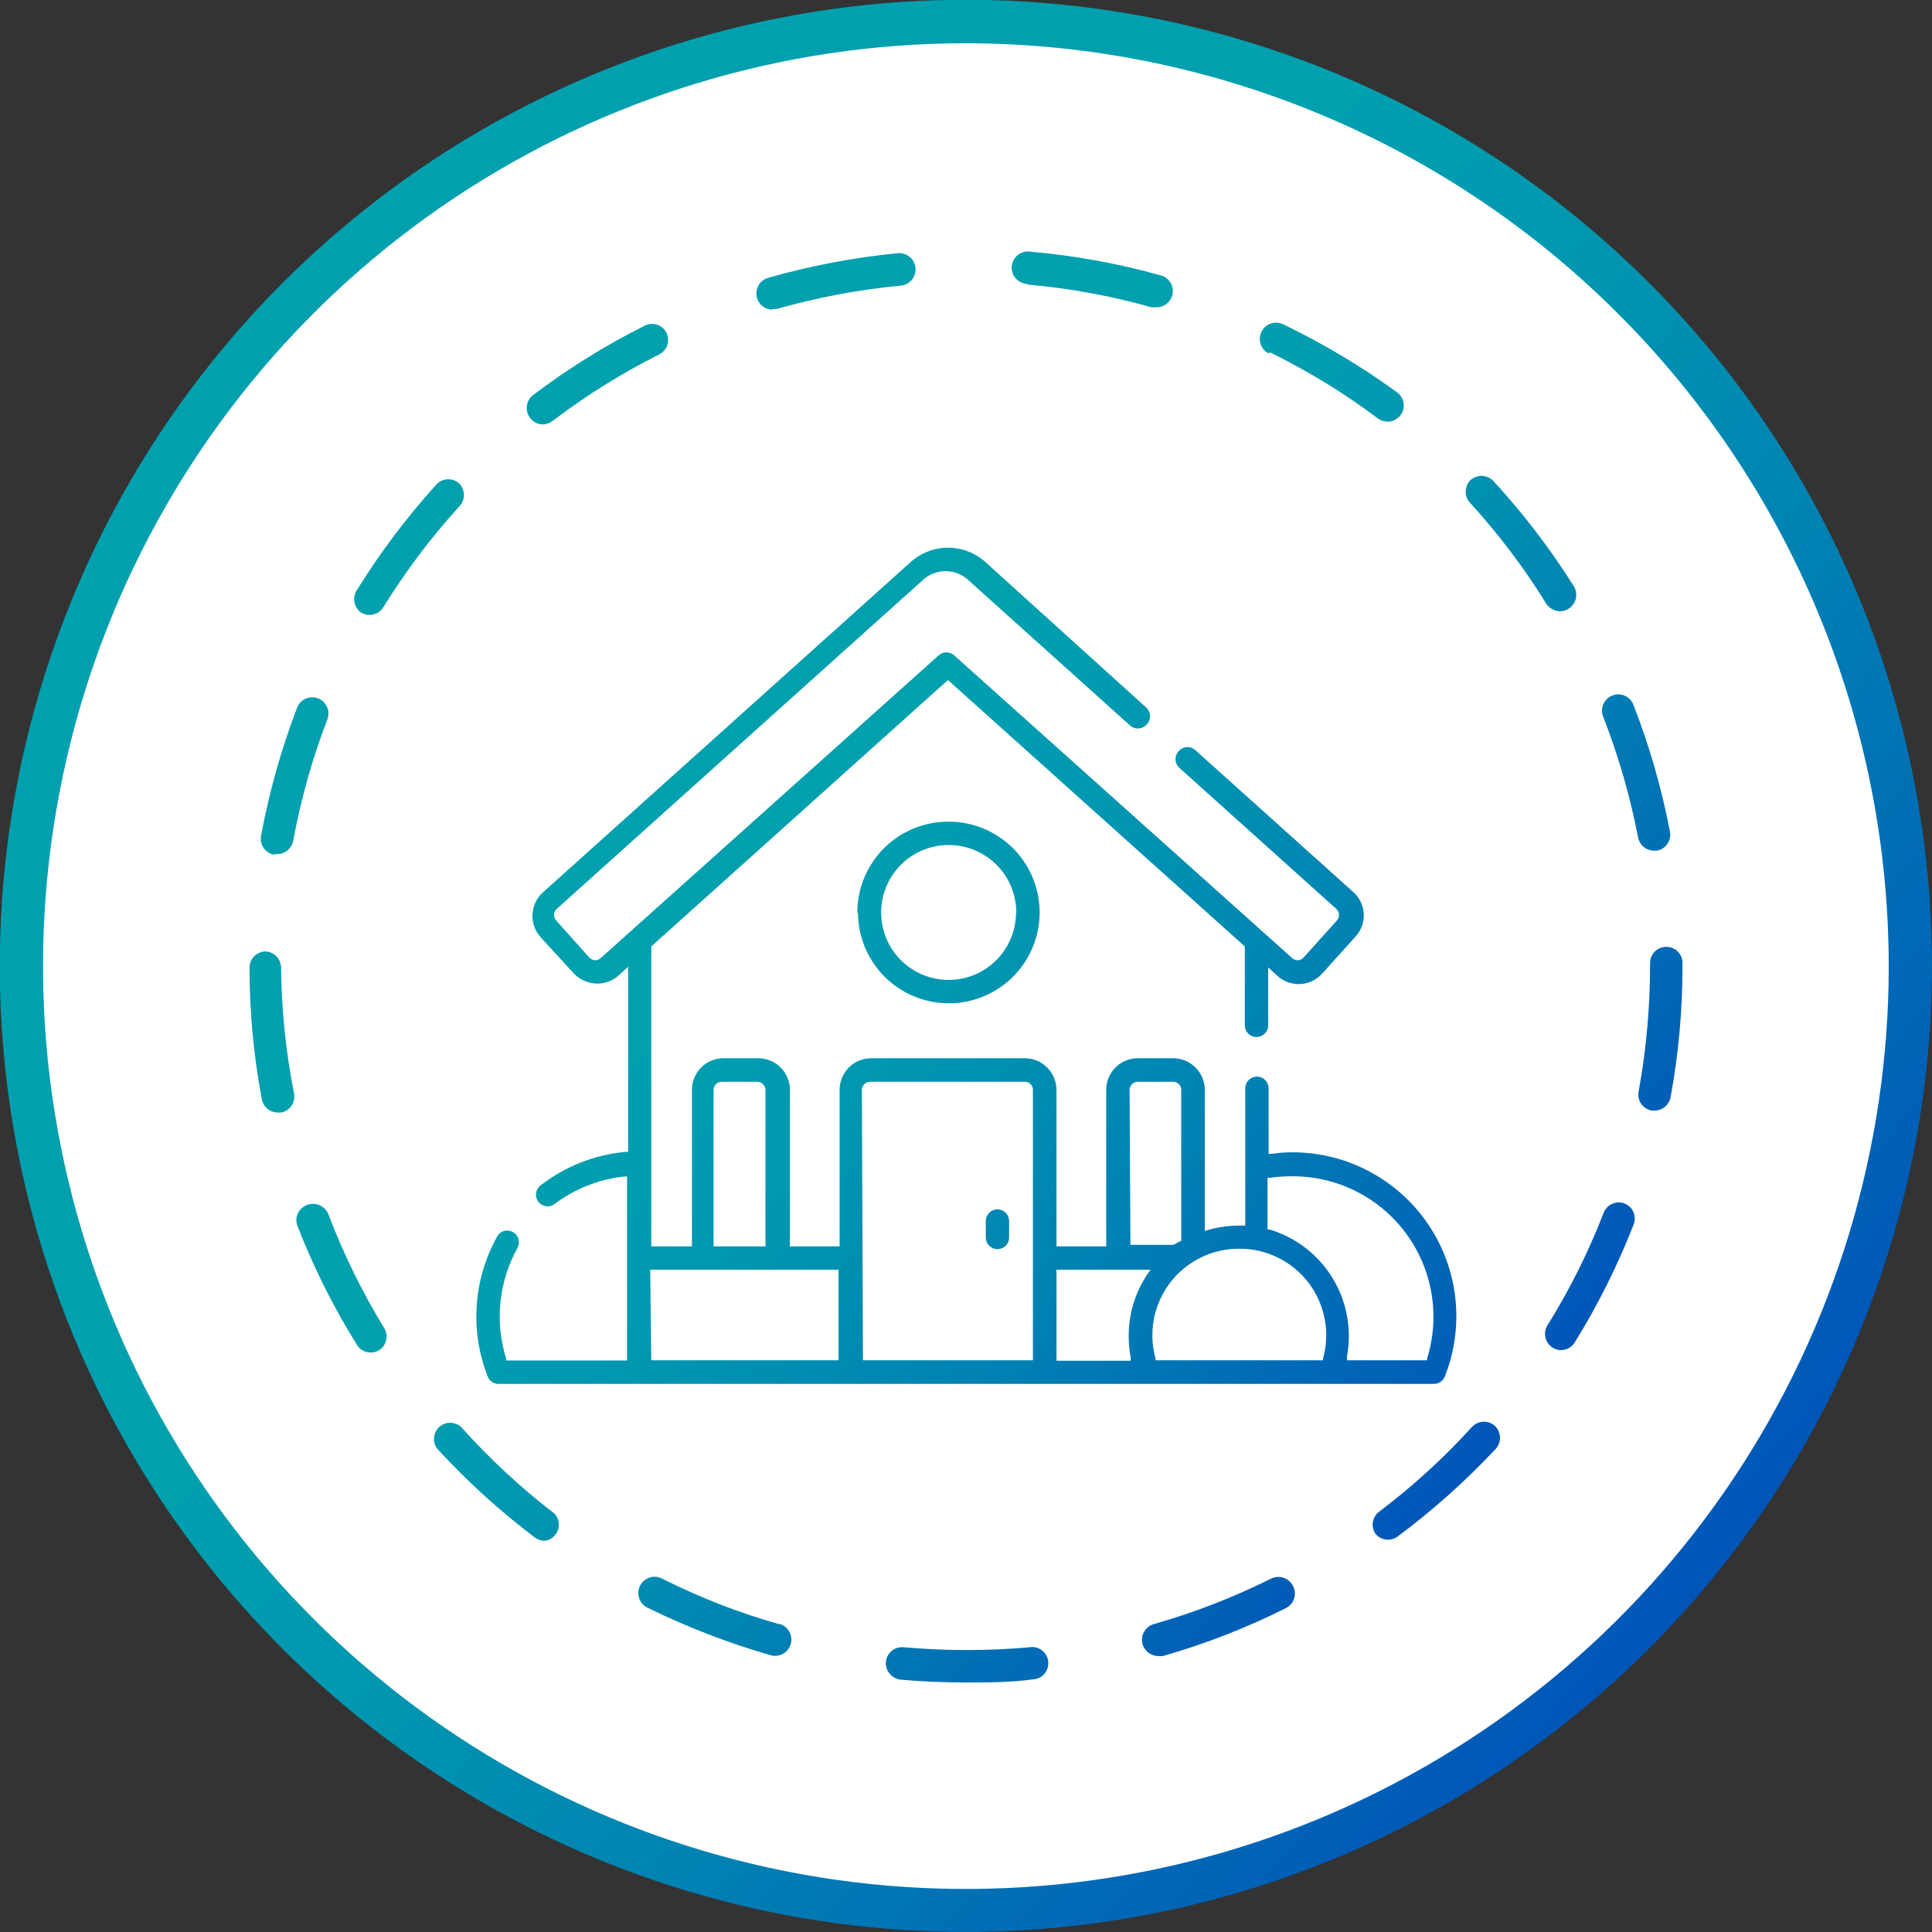 <svg width="83" height="83" viewBox="0 0 83 83" fill="none" xmlns="http://www.w3.org/2000/svg"><rect x="0" y="0" width="83" height="83" fill="#333333" stroke="none"/><g clip-path="url(#clip0_45_13860)"><path d="M0.929 41.495C0.927 49.521 3.305 57.367 7.763 64.041C12.221 70.716 18.558 75.918 25.973 78.99C33.387 82.062 41.546 82.867 49.418 81.301C57.29 79.736 64.521 75.871 70.196 70.196C75.871 64.521 79.736 57.29 81.301 49.418C82.866 41.547 82.062 33.387 78.99 25.973C75.918 18.558 70.715 12.221 64.041 7.763C57.367 3.306 49.521 0.927 41.495 0.929C30.736 0.929 20.418 5.203 12.81 12.811C5.203 20.418 0.929 30.736 0.929 41.495Z" fill="white"/><path d="M41.495 83C33.286 83 25.262 80.566 18.436 76.005C11.611 71.445 6.291 64.963 3.15 57.379C0.008 49.794 -0.814 41.449 0.788 33.398C2.389 25.347 6.342 17.952 12.147 12.147C17.951 6.343 25.347 2.39 33.398 0.788C41.449 -0.813 49.794 0.009 57.378 3.15C64.962 6.291 71.444 11.611 76.005 18.437C80.565 25.262 82.999 33.286 82.999 41.495C82.99 52.5 78.614 63.051 70.832 70.833C63.051 78.614 52.5 82.99 41.495 83ZM41.495 1.858C33.653 1.858 25.987 4.183 19.467 8.54C12.947 12.897 7.866 19.09 4.865 26.335C1.865 33.58 1.08 41.552 2.611 49.243C4.141 56.934 7.918 63.998 13.464 69.543C19.009 75.087 26.075 78.862 33.766 80.391C41.457 81.919 49.429 81.133 56.673 78.131C63.918 75.129 70.109 70.046 74.465 63.525C78.82 57.003 81.144 49.337 81.142 41.495C81.129 30.985 76.948 20.909 69.515 13.478C62.082 6.047 52.005 1.868 41.495 1.858Z" fill="url(#paint0_linear_45_13860)"/><path d="M42.852 51.955C42.718 51.955 42.591 52.008 42.497 52.102C42.403 52.196 42.35 52.324 42.35 52.457V53.163C42.35 53.296 42.403 53.423 42.497 53.517C42.591 53.611 42.718 53.664 42.852 53.664C42.984 53.664 43.112 53.611 43.206 53.517C43.3 53.423 43.353 53.296 43.353 53.163V52.457C43.353 52.324 43.3 52.196 43.206 52.102C43.112 52.008 42.984 51.955 42.852 51.955ZM33.181 13.274C33.243 13.284 33.306 13.284 33.367 13.274C35.11 12.778 36.895 12.442 38.699 12.271C38.884 12.254 39.054 12.164 39.173 12.021C39.291 11.878 39.348 11.694 39.331 11.509C39.314 11.325 39.224 11.154 39.081 11.036C38.938 10.917 38.754 10.861 38.569 10.878C36.683 11.062 34.818 11.416 32.995 11.937C32.834 11.984 32.696 12.087 32.605 12.228C32.514 12.369 32.477 12.538 32.501 12.704C32.525 12.87 32.607 13.022 32.734 13.132C32.861 13.242 33.023 13.302 33.191 13.302L33.181 13.274ZM54.547 15.132C56.182 15.93 57.737 16.882 59.191 17.975C59.313 18.064 59.459 18.112 59.609 18.114C59.718 18.115 59.825 18.09 59.921 18.042C60.018 17.993 60.102 17.922 60.167 17.835C60.222 17.762 60.262 17.679 60.284 17.59C60.307 17.502 60.312 17.41 60.299 17.319C60.286 17.228 60.255 17.141 60.209 17.062C60.162 16.984 60.101 16.915 60.027 16.86C58.486 15.74 56.848 14.761 55.132 13.934C54.966 13.851 54.773 13.838 54.597 13.898C54.422 13.957 54.276 14.084 54.194 14.25C54.111 14.416 54.098 14.608 54.157 14.784C54.217 14.96 54.343 15.105 54.51 15.188L54.547 15.132ZM23.307 18.235C23.457 18.234 23.604 18.185 23.725 18.096C25.165 16.998 26.704 16.037 28.323 15.225C28.486 15.142 28.609 14.997 28.667 14.823C28.724 14.65 28.711 14.46 28.63 14.296C28.589 14.215 28.533 14.142 28.464 14.082C28.395 14.023 28.316 13.977 28.229 13.949C28.143 13.92 28.052 13.909 27.961 13.916C27.87 13.923 27.782 13.948 27.701 13.99C26.004 14.839 24.39 15.843 22.879 16.99C22.746 17.101 22.659 17.258 22.635 17.429C22.611 17.601 22.651 17.776 22.749 17.919C22.81 18.013 22.892 18.091 22.989 18.146C23.086 18.201 23.195 18.231 23.307 18.235ZM66.428 25.936C66.493 26.034 66.581 26.115 66.685 26.172C66.788 26.229 66.904 26.259 67.022 26.261C67.146 26.259 67.267 26.224 67.374 26.161C67.48 26.097 67.567 26.006 67.628 25.898C67.688 25.79 67.719 25.668 67.717 25.544C67.715 25.42 67.68 25.299 67.617 25.193C66.608 23.586 65.454 22.075 64.17 20.678C64.108 20.609 64.032 20.552 63.948 20.512C63.863 20.472 63.772 20.45 63.678 20.445C63.585 20.441 63.492 20.455 63.404 20.487C63.316 20.519 63.236 20.568 63.167 20.631C63.039 20.763 62.967 20.94 62.967 21.124C62.967 21.308 63.039 21.484 63.167 21.616C64.387 22.951 65.478 24.397 66.428 25.936ZM44.133 12.225C45.938 12.381 47.723 12.707 49.465 13.2H49.66C49.834 13.207 50.004 13.149 50.137 13.038C50.27 12.926 50.356 12.769 50.379 12.597C50.403 12.425 50.361 12.251 50.262 12.108C50.164 11.965 50.015 11.864 49.846 11.825C48.024 11.316 46.158 10.977 44.273 10.813C44.178 10.797 44.081 10.801 43.988 10.825C43.895 10.848 43.808 10.891 43.732 10.95C43.657 11.009 43.594 11.083 43.548 11.167C43.502 11.251 43.474 11.344 43.465 11.44C43.457 11.535 43.469 11.632 43.499 11.722C43.53 11.813 43.579 11.897 43.643 11.968C43.708 12.039 43.786 12.096 43.874 12.136C43.961 12.175 44.056 12.196 44.152 12.197L44.133 12.225ZM63.232 61.309C62.014 62.648 60.673 63.87 59.228 64.96C59.094 65.07 59.005 65.226 58.979 65.398C58.953 65.569 58.992 65.745 59.089 65.889C59.199 66.024 59.355 66.113 59.527 66.139C59.699 66.165 59.874 66.125 60.018 66.028C61.544 64.895 62.965 63.627 64.263 62.238C64.385 62.101 64.449 61.92 64.44 61.737C64.432 61.553 64.352 61.379 64.217 61.254C64.149 61.193 64.069 61.146 63.983 61.115C63.896 61.085 63.804 61.072 63.713 61.077C63.621 61.083 63.532 61.106 63.45 61.145C63.367 61.185 63.293 61.241 63.232 61.309ZM54.621 67.812C53.001 68.621 51.309 69.278 49.568 69.772C49.39 69.824 49.24 69.944 49.149 70.105C49.059 70.267 49.036 70.457 49.085 70.636C49.128 70.782 49.218 70.911 49.34 71.003C49.462 71.095 49.61 71.145 49.763 71.147H49.949C51.775 70.628 53.547 69.938 55.243 69.085C55.408 69.003 55.533 68.859 55.593 68.685C55.652 68.511 55.64 68.321 55.559 68.156C55.52 68.071 55.465 67.996 55.397 67.933C55.328 67.87 55.248 67.821 55.161 67.789C55.074 67.757 54.982 67.743 54.889 67.747C54.796 67.751 54.705 67.773 54.621 67.812ZM33.488 69.781C31.744 69.288 30.052 68.629 28.434 67.812C28.268 67.729 28.076 67.716 27.9 67.775C27.724 67.835 27.579 67.962 27.496 68.128C27.414 68.294 27.401 68.486 27.46 68.662C27.519 68.838 27.646 68.984 27.812 69.066C29.513 69.902 31.285 70.586 33.107 71.11C33.286 71.16 33.477 71.138 33.639 71.047C33.801 70.957 33.92 70.805 33.971 70.627C34.021 70.448 33.999 70.257 33.908 70.095C33.818 69.933 33.666 69.813 33.488 69.763V69.781ZM69.818 51.714C69.731 51.676 69.638 51.657 69.543 51.657C69.448 51.657 69.355 51.676 69.268 51.714C69.181 51.751 69.103 51.806 69.038 51.874C68.972 51.943 68.922 52.024 68.889 52.113C68.236 53.802 67.424 55.425 66.465 56.962C66.378 57.117 66.353 57.3 66.396 57.473C66.439 57.645 66.547 57.795 66.697 57.891C66.804 57.963 66.93 58.002 67.059 58.002C67.179 58.002 67.296 57.971 67.4 57.913C67.504 57.854 67.592 57.77 67.654 57.668C68.652 56.055 69.501 54.354 70.19 52.587C70.25 52.421 70.245 52.239 70.176 52.077C70.107 51.915 69.979 51.785 69.818 51.714ZM44.245 70.766C42.44 70.928 40.625 70.928 38.82 70.766C38.728 70.757 38.636 70.766 38.548 70.793C38.46 70.82 38.378 70.864 38.307 70.923C38.237 70.982 38.178 71.054 38.135 71.135C38.093 71.217 38.066 71.306 38.058 71.398C38.045 71.582 38.103 71.763 38.221 71.905C38.339 72.047 38.507 72.138 38.69 72.159C39.619 72.243 40.548 72.28 41.477 72.28C42.406 72.28 43.409 72.28 44.347 72.15C44.443 72.149 44.538 72.128 44.625 72.089C44.713 72.049 44.791 71.992 44.856 71.921C44.92 71.85 44.969 71.767 45 71.676C45.03 71.585 45.042 71.488 45.033 71.393C45.025 71.297 44.997 71.204 44.951 71.12C44.905 71.036 44.843 70.962 44.767 70.903C44.691 70.844 44.604 70.802 44.511 70.778C44.418 70.754 44.321 70.75 44.226 70.766H44.245ZM71.583 40.678C71.398 40.678 71.221 40.751 71.091 40.882C70.96 41.013 70.887 41.19 70.887 41.374V41.505C70.886 43.315 70.721 45.121 70.394 46.902C70.362 47.083 70.402 47.269 70.506 47.421C70.611 47.572 70.771 47.676 70.952 47.71H71.082C71.244 47.709 71.401 47.652 71.526 47.549C71.651 47.445 71.737 47.302 71.769 47.143C72.112 45.28 72.283 43.39 72.28 41.495V41.365C72.28 41.274 72.262 41.184 72.227 41.1C72.192 41.016 72.14 40.94 72.075 40.876C72.011 40.812 71.934 40.761 71.849 40.727C71.765 40.694 71.674 40.677 71.583 40.678ZM71.054 36.544H71.184C71.274 36.527 71.361 36.493 71.438 36.443C71.515 36.392 71.581 36.328 71.633 36.252C71.685 36.175 71.721 36.09 71.74 36C71.758 35.91 71.759 35.817 71.741 35.727C71.386 33.865 70.86 32.04 70.171 30.274C70.104 30.101 69.97 29.963 69.8 29.889C69.63 29.815 69.438 29.811 69.266 29.879C69.093 29.947 68.955 30.08 68.881 30.25C68.807 30.42 68.803 30.612 68.871 30.785C69.53 32.469 70.033 34.211 70.376 35.987C70.408 36.143 70.493 36.284 70.616 36.386C70.739 36.487 70.894 36.543 71.054 36.544ZM14.11 52.169C14.04 51.993 13.903 51.852 13.729 51.777C13.554 51.702 13.358 51.699 13.181 51.769C13.093 51.803 13.013 51.854 12.945 51.919C12.878 51.985 12.824 52.063 12.788 52.15C12.751 52.237 12.733 52.331 12.733 52.425C12.734 52.519 12.754 52.612 12.791 52.698C13.48 54.467 14.332 56.169 15.336 57.779C15.398 57.88 15.484 57.962 15.586 58.019C15.689 58.076 15.804 58.106 15.922 58.105C16.053 58.108 16.182 58.073 16.293 58.002C16.442 57.905 16.548 57.755 16.589 57.582C16.631 57.41 16.605 57.228 16.516 57.074C15.563 55.517 14.757 53.875 14.11 52.169ZM19.814 61.309C19.686 61.191 19.519 61.125 19.345 61.123C19.171 61.122 19.003 61.186 18.874 61.302C18.744 61.419 18.663 61.58 18.647 61.753C18.63 61.926 18.678 62.099 18.783 62.238C20.064 63.635 21.47 64.913 22.982 66.056C23.103 66.145 23.249 66.194 23.4 66.196C23.527 66.179 23.648 66.128 23.748 66.047C23.849 65.967 23.925 65.86 23.968 65.739C24.011 65.618 24.02 65.487 23.994 65.361C23.967 65.235 23.906 65.119 23.818 65.025C22.372 63.912 21.032 62.668 19.814 61.309ZM11.779 36.693H11.909C12.071 36.692 12.228 36.635 12.353 36.532C12.478 36.428 12.564 36.285 12.596 36.126C12.923 34.344 13.414 32.596 14.064 30.905C14.13 30.733 14.126 30.541 14.051 30.372C13.976 30.203 13.837 30.071 13.664 30.004C13.492 29.938 13.3 29.943 13.131 30.017C12.962 30.092 12.83 30.231 12.763 30.404C12.085 32.177 11.569 34.008 11.221 35.875C11.2 35.968 11.197 36.063 11.214 36.157C11.23 36.25 11.266 36.339 11.318 36.418C11.37 36.497 11.438 36.565 11.517 36.617C11.596 36.669 11.685 36.704 11.779 36.721V36.693ZM36.86 39.201C36.86 39.974 37.09 40.73 37.52 41.372C37.95 42.015 38.562 42.515 39.277 42.809C39.992 43.103 40.779 43.178 41.536 43.025C42.294 42.871 42.989 42.496 43.533 41.946C44.077 41.397 44.446 40.698 44.592 39.939C44.739 39.18 44.656 38.394 44.355 37.682C44.054 36.97 43.548 36.363 42.902 35.939C42.255 35.514 41.497 35.292 40.724 35.299C40.21 35.301 39.702 35.403 39.228 35.602C38.754 35.8 38.323 36.09 37.962 36.455C37.6 36.82 37.314 37.253 37.12 37.729C36.926 38.205 36.828 38.715 36.832 39.229L36.86 39.201ZM43.65 39.201C43.65 39.774 43.48 40.334 43.162 40.811C42.843 41.288 42.391 41.659 41.861 41.879C41.332 42.098 40.749 42.155 40.187 42.043C39.624 41.932 39.108 41.656 38.703 41.25C38.297 40.845 38.021 40.328 37.91 39.766C37.798 39.204 37.855 38.621 38.074 38.092C38.294 37.562 38.665 37.109 39.142 36.791C39.618 36.473 40.179 36.303 40.752 36.303C41.136 36.301 41.516 36.376 41.87 36.523C42.225 36.67 42.547 36.886 42.817 37.158C43.088 37.43 43.302 37.753 43.446 38.109C43.591 38.464 43.663 38.845 43.66 39.229L43.65 39.201ZM15.513 26.317C15.623 26.382 15.748 26.417 15.875 26.419C15.995 26.419 16.112 26.388 16.216 26.329C16.32 26.271 16.408 26.186 16.47 26.084C17.422 24.544 18.513 23.095 19.73 21.756C19.859 21.624 19.93 21.447 19.93 21.263C19.93 21.079 19.859 20.903 19.73 20.771C19.663 20.709 19.584 20.662 19.497 20.631C19.411 20.599 19.32 20.586 19.228 20.59C19.137 20.594 19.047 20.617 18.964 20.656C18.882 20.695 18.807 20.75 18.746 20.817C17.471 22.224 16.326 23.745 15.327 25.36C15.229 25.513 15.194 25.697 15.229 25.875C15.263 26.053 15.365 26.212 15.513 26.317ZM11.416 40.873C11.232 40.873 11.054 40.946 10.924 41.077C10.793 41.208 10.72 41.385 10.72 41.57C10.719 43.468 10.896 45.362 11.249 47.227C11.279 47.385 11.363 47.528 11.487 47.631C11.611 47.735 11.766 47.792 11.927 47.794H12.076C12.166 47.777 12.253 47.742 12.33 47.692C12.407 47.642 12.473 47.577 12.525 47.501C12.577 47.425 12.613 47.339 12.632 47.249C12.65 47.159 12.651 47.066 12.633 46.976C12.279 45.192 12.092 43.379 12.076 41.56C12.072 41.384 12.002 41.216 11.88 41.089C11.758 40.961 11.592 40.885 11.416 40.873ZM21.365 59.452H61.607C61.707 59.451 61.804 59.421 61.887 59.365C61.97 59.308 62.034 59.229 62.071 59.136C62.492 58.071 62.648 56.92 62.524 55.782C62.4 54.644 62.001 53.553 61.36 52.604C60.72 51.656 59.858 50.877 58.848 50.337C57.839 49.796 56.713 49.51 55.569 49.503C55.258 49.501 54.947 49.522 54.64 49.568H54.5V46.753C54.5 46.62 54.447 46.492 54.353 46.398C54.259 46.304 54.132 46.251 53.999 46.251C53.866 46.251 53.738 46.304 53.644 46.398C53.55 46.492 53.497 46.62 53.497 46.753V52.652H53.228C52.782 52.654 52.338 52.716 51.908 52.838L51.76 52.884V46.818C51.758 46.459 51.614 46.116 51.36 45.862C51.106 45.608 50.763 45.464 50.404 45.462H48.871C48.513 45.464 48.17 45.608 47.918 45.862C47.666 46.116 47.524 46.46 47.524 46.818V53.544H45.387V46.818C45.385 46.459 45.241 46.116 44.987 45.862C44.734 45.608 44.39 45.464 44.031 45.462H37.426C37.067 45.462 36.722 45.605 36.468 45.859C36.213 46.113 36.07 46.458 36.07 46.818V53.544H33.934V46.818C33.934 46.458 33.791 46.113 33.536 45.859C33.282 45.605 32.937 45.462 32.578 45.462H31.054C30.699 45.469 30.361 45.615 30.113 45.869C29.865 46.122 29.726 46.463 29.726 46.818V53.544H27.979V40.659L40.724 29.215L53.478 40.659V44.05C53.478 44.183 53.531 44.31 53.625 44.405C53.719 44.499 53.847 44.551 53.98 44.551C54.113 44.551 54.241 44.499 54.335 44.405C54.429 44.31 54.482 44.183 54.482 44.05V41.56L54.909 41.95C55.044 42.066 55.201 42.155 55.371 42.21C55.54 42.265 55.719 42.287 55.897 42.273C56.074 42.259 56.248 42.21 56.407 42.13C56.565 42.049 56.707 41.937 56.823 41.802L58.244 40.223C58.363 40.091 58.455 39.937 58.514 39.769C58.573 39.602 58.598 39.424 58.587 39.247C58.577 39.07 58.531 38.897 58.453 38.737C58.375 38.578 58.266 38.435 58.132 38.318L51.351 32.225C51.26 32.142 51.141 32.095 51.017 32.094C50.947 32.095 50.877 32.111 50.814 32.139C50.75 32.168 50.692 32.21 50.645 32.262C50.552 32.356 50.5 32.483 50.5 32.615C50.5 32.747 50.552 32.874 50.645 32.968L57.426 39.062C57.49 39.127 57.526 39.216 57.526 39.308C57.526 39.4 57.49 39.488 57.426 39.554L56.005 41.133C55.973 41.171 55.933 41.201 55.888 41.222C55.843 41.243 55.794 41.254 55.745 41.254C55.659 41.251 55.577 41.218 55.513 41.161L40.994 28.156C40.903 28.071 40.783 28.025 40.659 28.026C40.535 28.026 40.416 28.073 40.325 28.156L25.806 41.161C25.737 41.223 25.647 41.256 25.555 41.254C25.463 41.243 25.377 41.2 25.313 41.133L23.901 39.554C23.837 39.488 23.801 39.4 23.801 39.308C23.801 39.216 23.837 39.127 23.901 39.062L39.693 24.877C39.953 24.657 40.282 24.537 40.622 24.537C40.962 24.537 41.291 24.657 41.551 24.877L48.546 31.166C48.637 31.249 48.757 31.295 48.88 31.296C48.952 31.294 49.022 31.279 49.087 31.25C49.153 31.222 49.212 31.18 49.261 31.128C49.355 31.033 49.407 30.904 49.407 30.771C49.407 30.637 49.355 30.509 49.261 30.413L42.34 24.152C41.899 23.751 41.325 23.529 40.729 23.529C40.133 23.529 39.558 23.751 39.117 24.152L23.325 38.337C23.192 38.454 23.084 38.596 23.008 38.756C22.931 38.916 22.888 39.089 22.879 39.266C22.867 39.446 22.891 39.627 22.95 39.798C23.009 39.968 23.102 40.126 23.223 40.26L24.635 41.802C24.763 41.941 24.918 42.053 25.09 42.131C25.263 42.209 25.449 42.252 25.638 42.257C25.98 42.262 26.311 42.139 26.567 41.913L26.985 41.532V49.484H26.883C25.551 49.605 24.281 50.104 23.223 50.924C23.117 51.006 23.048 51.126 23.028 51.258C23.02 51.324 23.024 51.391 23.042 51.454C23.06 51.518 23.09 51.578 23.13 51.63C23.176 51.692 23.237 51.742 23.306 51.776C23.376 51.81 23.452 51.827 23.53 51.825C23.638 51.83 23.744 51.793 23.827 51.723C24.702 51.065 25.739 50.657 26.827 50.543H26.939V58.448H21.746V58.374C21.5 57.59 21.416 56.764 21.499 55.946C21.582 55.129 21.83 54.336 22.229 53.618C22.262 53.56 22.283 53.496 22.291 53.43C22.299 53.364 22.294 53.297 22.276 53.233C22.257 53.169 22.227 53.11 22.185 53.058C22.144 53.006 22.092 52.962 22.034 52.931C21.96 52.89 21.877 52.868 21.793 52.865C21.703 52.865 21.615 52.889 21.538 52.935C21.461 52.981 21.398 53.047 21.356 53.126C20.848 54.037 20.549 55.05 20.48 56.09C20.411 57.131 20.574 58.175 20.956 59.145C20.991 59.228 21.047 59.3 21.119 59.354C21.191 59.408 21.276 59.442 21.365 59.452ZM54.454 50.599H54.556C54.864 50.555 55.174 50.533 55.485 50.534C56.436 50.525 57.376 50.74 58.228 51.163C59.081 51.586 59.821 52.205 60.389 52.968C60.956 53.731 61.336 54.618 61.496 55.556C61.656 56.494 61.592 57.456 61.309 58.365V58.439H57.863V58.3C57.92 57.993 57.948 57.682 57.947 57.371C57.941 56.347 57.607 55.352 56.994 54.532C56.38 53.712 55.519 53.112 54.537 52.819H54.454V50.599ZM53.228 53.646C53.803 53.641 54.372 53.769 54.889 54.022C55.407 54.274 55.858 54.643 56.209 55.099C56.559 55.556 56.799 56.088 56.908 56.653C57.018 57.218 56.995 57.801 56.841 58.355V58.439H49.642V58.355C49.488 57.802 49.465 57.22 49.574 56.655C49.684 56.091 49.922 55.56 50.272 55.103C50.621 54.647 51.071 54.278 51.587 54.025C52.104 53.772 52.671 53.642 53.246 53.646H53.228ZM48.527 46.818C48.53 46.728 48.566 46.642 48.63 46.578C48.694 46.514 48.781 46.477 48.871 46.474H50.404C50.495 46.474 50.582 46.511 50.647 46.575C50.711 46.639 50.747 46.727 50.747 46.818V53.321H50.701L50.422 53.478H48.564L48.527 46.818ZM45.387 54.547H49.428L49.298 54.733C48.77 55.518 48.488 56.443 48.49 57.389C48.489 57.701 48.517 58.012 48.574 58.318V58.458H45.387V54.547ZM37.027 46.818C37.029 46.726 37.068 46.639 37.134 46.575C37.2 46.51 37.288 46.474 37.38 46.474H44.031C44.122 46.474 44.21 46.511 44.274 46.575C44.339 46.639 44.375 46.727 44.375 46.818V58.439H37.074L37.027 46.818ZM30.655 46.818C30.657 46.728 30.694 46.642 30.758 46.578C30.822 46.514 30.908 46.477 30.998 46.474H32.531C32.623 46.474 32.712 46.51 32.777 46.575C32.843 46.639 32.882 46.726 32.884 46.818V53.544H30.655V46.818ZM27.933 54.547H36.024V58.439H27.979L27.933 54.547Z" fill="url(#paint1_linear_45_13860)"/></g><defs><linearGradient id="paint0_linear_45_13860" x1="9.725" y1="14.835" x2="73.274" y2="68.165" gradientUnits="userSpaceOnUse"><stop stop-color="#00A0AF"/><stop offset="0.36" stop-color="#00A0AF"/><stop offset="0.49" stop-color="#0098B0"/><stop offset="0.69" stop-color="#0082B3"/><stop offset="0.94" stop-color="#005EB7"/><stop offset="1" stop-color="#0055B8"/></linearGradient><linearGradient id="paint1_linear_45_13860" x1="17.9" y1="21.728" x2="65.044" y2="61.291" gradientUnits="userSpaceOnUse"><stop stop-color="#00A0AF"/><stop offset="0.36" stop-color="#00A0AF"/><stop offset="0.49" stop-color="#0098B0"/><stop offset="0.69" stop-color="#0082B3"/><stop offset="0.94" stop-color="#005EB7"/><stop offset="1" stop-color="#0055B8"/></linearGradient><clipPath id="clip0_45_13860"><rect width="83" height="83" fill="white"/></clipPath></defs></svg>